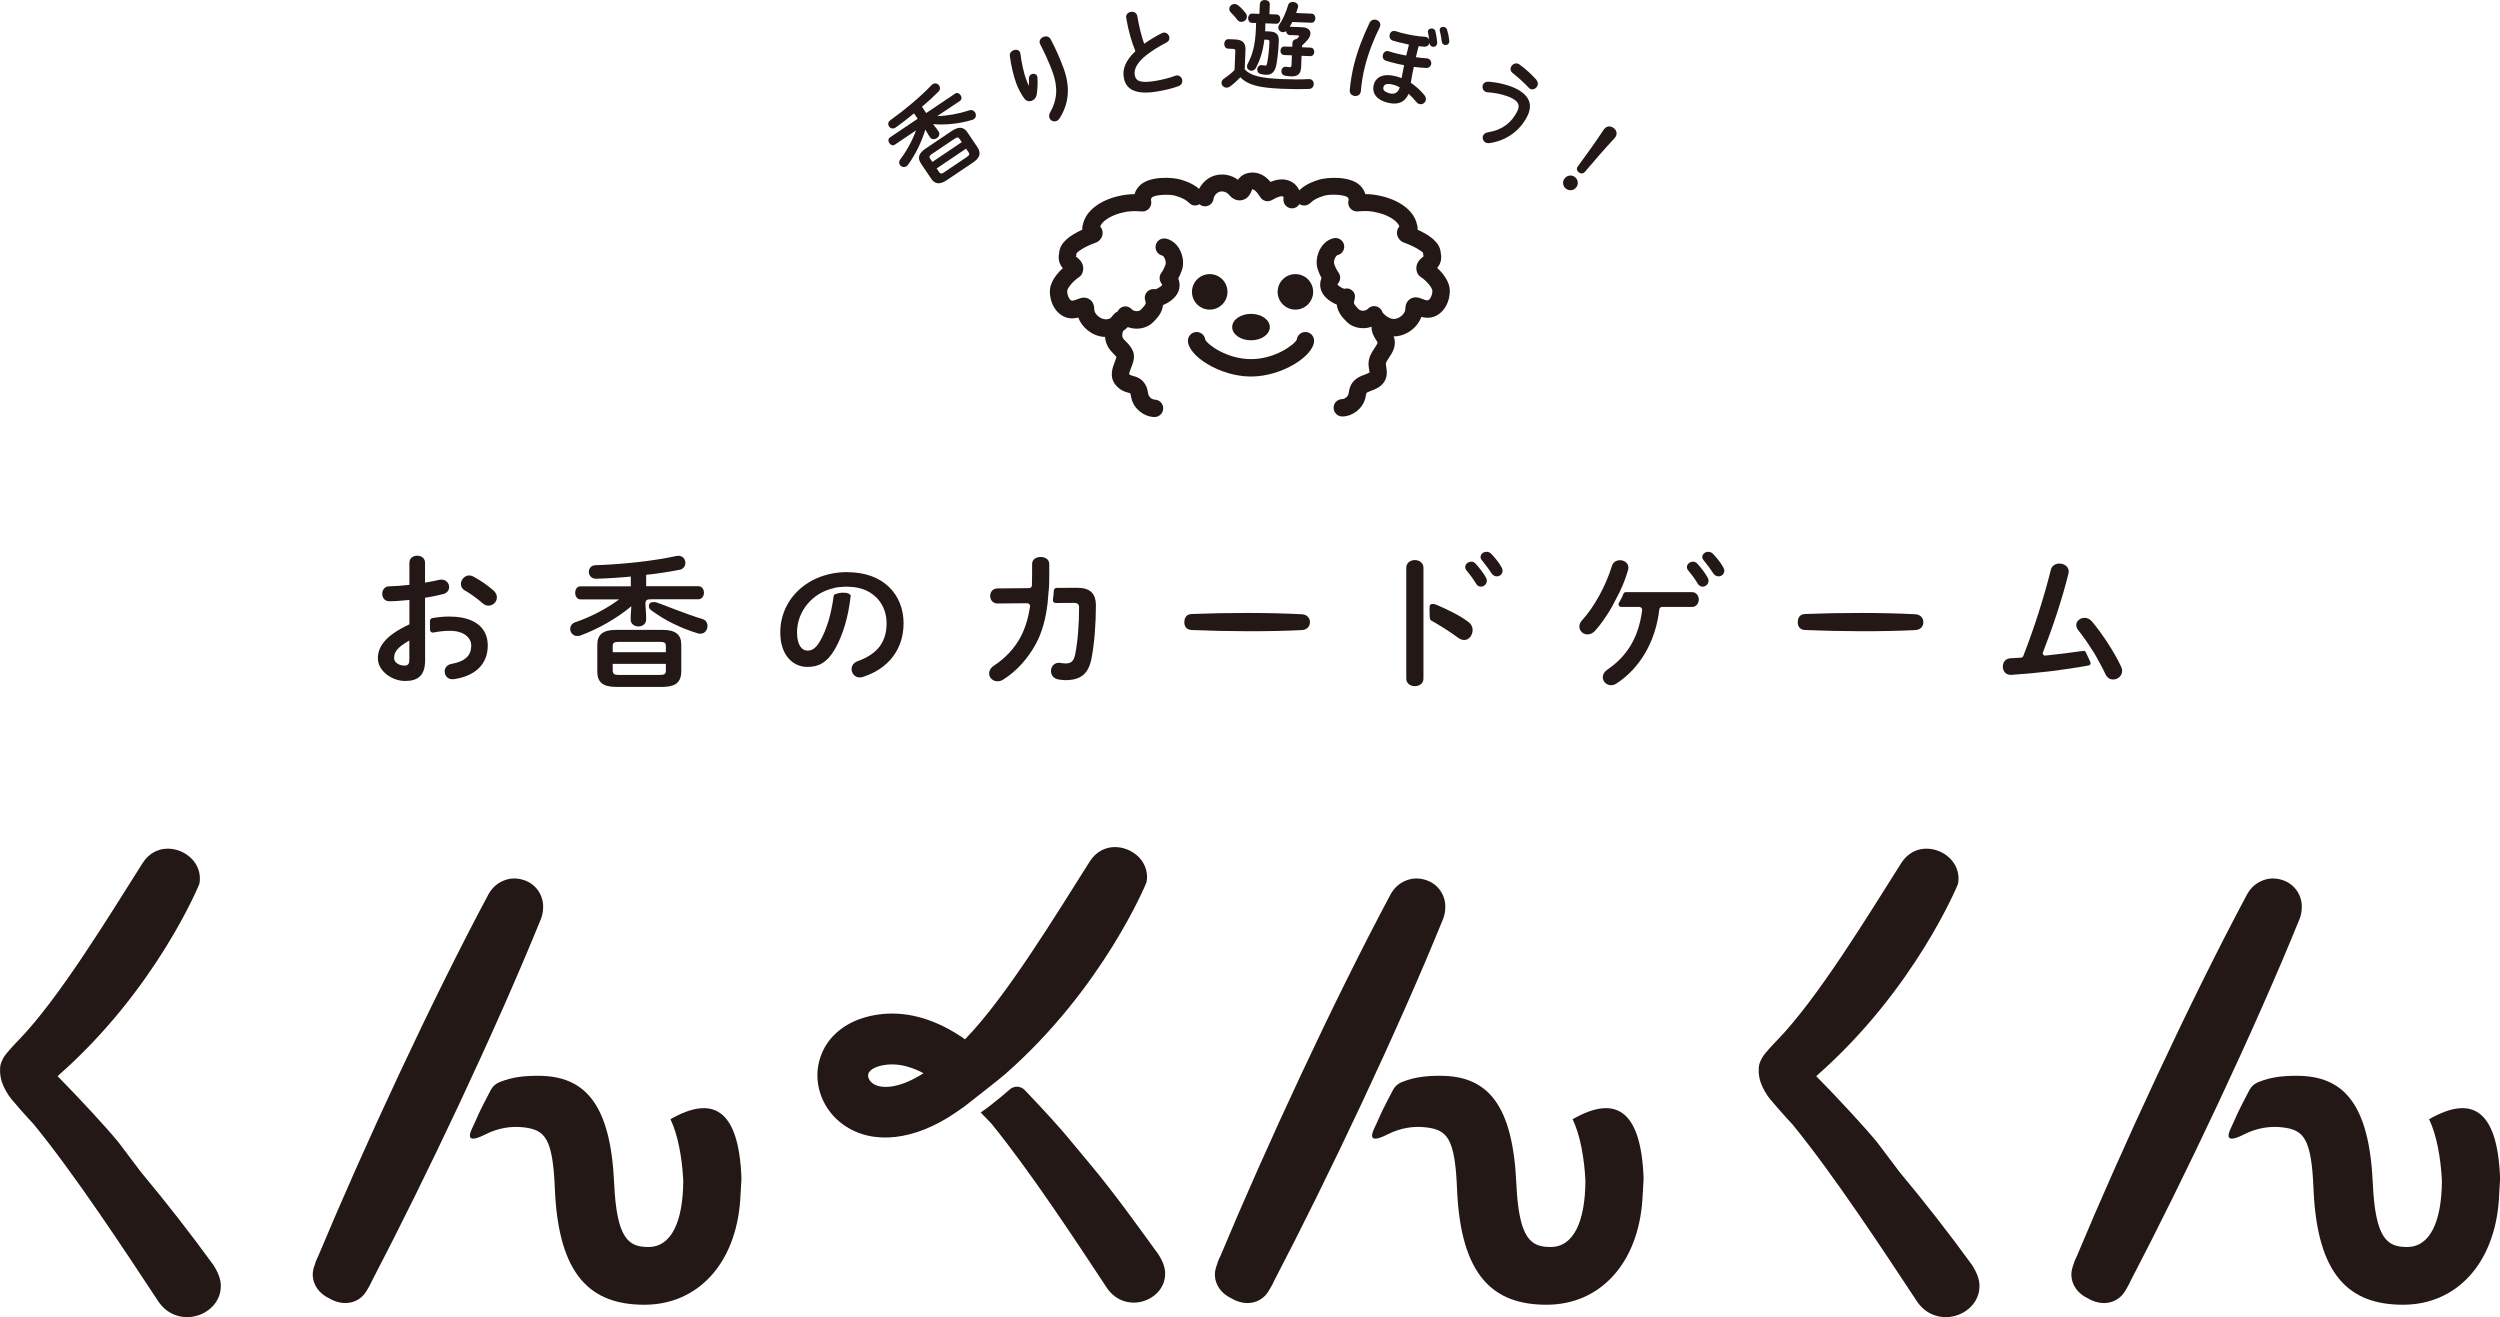 <?xml version="1.0" encoding="UTF-8"?>
<svg id="_レイヤー_2" data-name="レイヤー 2" xmlns="http://www.w3.org/2000/svg" viewBox="0 0 425.2 224.03">
  <defs>
    <style>
      .cls-1 {
        fill: #231815;
      }
    </style>
  </defs>
  <g id="_横型B" data-name="横型B">
    <g>
      <g>
        <ellipse class="cls-1" cx="212.77" cy="55.63" rx="3.2" ry="2.25"/>
        <circle class="cls-1" cx="205.75" cy="49.64" r="3.02"/>
        <circle class="cls-1" cx="220.32" cy="49.64" r="3.02"/>
        <path class="cls-1" d="m212.77,64.04c-5.32,0-10.73-3.54-10.73-6.09,0-.82.66-1.48,1.48-1.48.76,0,1.39.57,1.47,1.31.45.88,3.73,3.3,7.78,3.3s7.33-2.42,7.78-3.3c.08-.74.71-1.31,1.47-1.31.82,0,1.48.66,1.48,1.48,0,2.54-5.41,6.09-10.73,6.09Zm7.77-6.09h0s0,0,0,0Zm-15.55,0h0s0,0,0,0Z"/>
        <path class="cls-1" d="m244.41,45.6c.46-.52.91-1.36.62-2.66-.11-1.73-1.97-3-3.93-3.87.04-.41-.05-.79-.15-1.08-.51-2.04-2.59-3.73-5.6-4.54-1.32-.35-2.31-.44-3.13-.43-.15-.51-.43-1.03-.9-1.48-1.74-1.67-5.62-1.39-6.95-.99-2.07.63-2.85,1.33-3.36,1.79-.01,0-.02.02-.03.03-.23-.5-.58-.96-1.05-1.28-1.04-.72-2.34-.77-3.85-.15-.38-.46-.86-.91-1.47-1.22-1.29-.66-3.15-.5-4.06.86-1.12-.84-2.63-1.13-3.97-.72-1.15.35-2.09,1.2-2.64,2.26-.46-.4-1.28-1.02-3.12-1.57-1.33-.4-5.21-.69-6.96.99-.47.45-.75.97-.9,1.48-.78.01-1.81.08-3.13.43-3.01.81-5.09,2.5-5.6,4.54-.1.29-.19.67-.15,1.08-1.96.87-3.82,2.15-3.93,3.88-.29,1.3.16,2.14.62,2.66-1,.91-2.27,2.4-2.21,4.1.09,2.53,1.72,4.44,3.78,4.44.39,0,.75-.06,1.06-.14.62,1.72,2.35,3.12,4.33,3.29.07,0,.15,0,.22,0,.11,1.48.89,2.32,1.44,2.87.21.21.39.39.5.57-.05.18-.17.5-.26.73-.38.96-1.02,2.57.07,3.95.79.99,1.69,1.24,2.23,1.38.12.03.28.08.32.12.03.06.06.25.09.38.03.19.07.37.12.56.46,1.72,2.08,3,3.85,3.07.02,0,.03,0,.05,0,.79,0,1.45-.63,1.48-1.43.03-.82-.61-1.5-1.43-1.53-.48-.02-.97-.41-1.1-.88-.03-.1-.05-.21-.06-.32-.06-.35-.15-.83-.42-1.31-.63-1.11-1.56-1.37-2.12-1.52-.4-.11-.51-.15-.66-.3-.03-.19.2-.75.33-1.09.33-.83.74-1.87.28-2.9-.33-.73-.8-1.2-1.18-1.58-.49-.48-.61-.63-.61-1.09,0-.26.06-.48.16-.69.29-.21.55-.43.79-.66.45.17.93.26,1.43.27,1.15.02,2.21-.4,2.94-1.16.66-.68,1.49-1.55,1.61-2.85.23-.09.48-.21.74-.36.42-.25,1.71-1,2.02-2.41.13-.58.07-1.17-.16-1.76.21-.38.44-.88.64-1.47.35-1.06.18-2.4-.43-3.5-.53-.95-1.34-1.58-2.27-1.8-.8-.18-1.59.31-1.77,1.11s.31,1.59,1.11,1.77c.08.02.23.14.36.37.22.4.28.88.2,1.12-.29.88-.69,1.41-.69,1.41-.41.51-.43,1.23-.06,1.77.14.2.18.32.19.32h0s-.09.18-.63.5c-.34.2-.55.22-.5.25-.5-.13-1.06.02-1.43.4-.38.39-.51.96-.35,1.48.17.52.2.62-.72,1.58-.15.16-.43.25-.73.25h-.03c-.32,0-.62-.12-.77-.3-.35-.39-.88-.59-1.4-.48-.47.1-.84.41-1.03.83-.17.07-.34.18-.48.32-.21.21-.47.48-.73.82-.28.14-.59.23-.9.2-1.01-.09-1.87-1-1.87-1.69,0-.77-.26-1.35-.79-1.7-.79-.54-1.6-.21-2.09-.02-.3.12-.61.24-.9.24-.34,0-.79-.73-.82-1.59-.02-.47.88-1.66,2.03-2.43.28-.19.48-.46.58-.78.46-1.42-.55-2.24-.93-2.55-.07-.06-.18-.14-.19-.11,0-.02,0-.08.04-.21.04-.14.04-.16.03-.31.15-.34,1.31-1.18,3.34-1.9.19-.07.37-.18.52-.32.53-.5.62-1.03.61-1.38-.02-.46-.21-.8-.42-1.03.31-.89,1.7-1.81,3.46-2.29,1.48-.4,2.27-.35,3.37-.29l.32.02c.47.03.9-.2,1.2-.55s.41-.85.31-1.31c-.01-.05-.06-.33.12-.51.52-.5,2.99-.61,4.05-.29,1.44.43,1.86.82,2.15,1.08.14.13.27.23.38.32.48.33,1.06.31,1.53.03.2.17.44.3.72.34.82.12,1.56-.45,1.67-1.26.08-.54.51-1.04,1.03-1.2.51-.16,1.15.02,1.57.48.3.34.93,1.05,1.95.98,1.31-.08,1.76-1.22,1.96-1.71.03-.07.05-.14.02-.14.06-.02.2-.02.31.04.41.21.79.79,1.12,1.29.43.66,1.3.86,1.99.46,1.08-.64,1.69-.71,1.88-.58.05.03.1.15.08.21-.17.8.34,1.59,1.13,1.76.1.02.21.03.31.03.52,0,1-.28,1.26-.72.49.31,1.13.33,1.64-.02.12-.08.24-.19.39-.32.28-.26.71-.64,2.14-1.08,1.06-.32,3.53-.21,4.05.29.19.18.14.45.13.47-.14.46-.04.96.26,1.34.3.38.76.6,1.24.56l.32-.02c1.1-.06,1.89-.11,3.37.29,1.76.47,3.14,1.39,3.46,2.28-.2.23-.4.56-.42,1.03-.01.35.08.88.61,1.38.15.14.32.25.52.32,2.03.73,3.19,1.56,3.32,1.77,0,.15.01.29.05.43.02.08.03.13.04.15-.05.05-.13.11-.19.16-.38.31-1.39,1.13-.93,2.55.1.32.31.59.58.77,1.15.77,2.05,1.96,2.03,2.43-.03.86-.48,1.59-.82,1.59-.29,0-.6-.12-.9-.24-.49-.19-1.3-.52-2.09.02-.52.36-.79.93-.79,1.7,0,.69-.86,1.6-1.87,1.69-.87.07-1.89-.87-2.03-1.17-.16-.5-.58-.88-1.1-.99-.53-.11-1.06.07-1.41.46-.16.18-.45.29-.77.3-.24-.01-.59-.09-.75-.25-.92-.96-.89-1.05-.72-1.58.17-.52.11-1.11-.27-1.5-.38-.39-.87-.56-1.39-.41-.01,0-.23,0-.61-.23-.49-.29-.61-.46-.62-.46,0-.04.05-.16.19-.36.37-.53.35-1.25-.05-1.76,0,0-.41-.54-.7-1.42-.08-.24-.03-.72.2-1.12.13-.23.27-.35.36-.37.8-.18,1.29-.98,1.11-1.77s-.98-1.29-1.77-1.11c-.93.21-1.74.85-2.27,1.8-.62,1.09-.78,2.43-.43,3.49.2.6.43,1.09.64,1.47-.23.59-.29,1.18-.16,1.76.31,1.4,1.6,2.16,2.02,2.41.26.15.51.27.74.36.13,1.3.96,2.17,1.61,2.85.73.76,1.76,1.17,2.94,1.16.48,0,.94-.1,1.37-.25-.04.93.38,1.64.71,2.16.11.18.28.44.3.54.03.15-.3.64-.5.93-.42.63-.93,1.4-1.02,2.4-.04.49.03.93.09,1.28.03.18.07.44.1.45-.1.1-.51.25-.78.36-.75.28-1.77.67-2.35,1.69-.27.48-.36.96-.42,1.31-.02.11-.04.21-.06.32-.12.46-.62.86-1.1.87-.82.03-1.46.71-1.43,1.53.03.8.68,1.43,1.48,1.43.02,0,.04,0,.05,0,1.78-.06,3.39-1.35,3.85-3.06.05-.18.08-.37.12-.56.02-.13.06-.33.08-.37.09-.11.55-.28.82-.39.78-.29,1.96-.74,2.45-1.99.31-.79.19-1.53.1-2.07-.03-.21-.07-.43-.06-.55.02-.24.29-.65.53-1.01.5-.75,1.18-1.77.95-3.09-.03-.2-.11-.35-.18-.53.01,0,.03,0,.04,0,.12,0,.24,0,.36-.02,1.98-.17,3.71-1.56,4.33-3.29.31.08.67.14,1.06.14,2.06,0,3.69-1.91,3.78-4.44.06-1.69-1.21-3.19-2.21-4.1Z"/>
      </g>
      <g>
        <path class="cls-1" d="m152.18,24.61c-.34.23-.72.03-.92-.27-.21-.31-.25-.73.09-.96l4.73-3.18-.62-.92c-1.03.86-2.11,1.68-3.12,2.4-.45.33-.91.15-1.13-.17-.21-.31-.21-.75.19-1.04,2.52-1.81,5.16-4.02,7.02-5.98.06-.06.12-.12.19-.16.44-.3.9-.11,1.13.23.19.29.21.69-.11,1.01-.83.84-1.79,1.72-2.82,2.59l.72,1.07,4.92-3.31c.34-.23.72-.05.93.27.2.3.24.74-.11.97l-3.86,2.59c1.78-.05,3.7-.41,5.44-.98.43-.15.78.03.97.32.24.36.24.89-.18,1.17-.08.06-.17.1-.29.13-2.14.66-4.63.91-6.65.72l.65.85.29.42c.28.41.07.87-.3,1.12-.36.24-.87.27-1.15-.14l-.28-.42-.53-.9c-.61,2.08-1.67,4.22-2.92,5.96-.08.12-.18.2-.28.27-.41.28-.89.12-1.12-.22-.18-.26-.2-.62.07-.96,1.09-1.42,2.06-3.22,2.67-4.91l-3.64,2.45Zm8.9,6c-1.27.86-2.09.71-2.72-.24l-1.71-2.54c-.63-.93-.46-1.74.82-2.59l4.37-2.94c1.27-.86,2.09-.71,2.71.22l1.71,2.54c.74,1.17.21,1.91-.81,2.61l-4.38,2.94Zm2.11-7c-.19-.29-.38-.32-.81-.03l-3.91,2.63c-.44.29-.47.48-.28.76l.39.57,5-3.37-.39-.57Zm1.27,3.07c.44-.29.47-.48.28-.76l-.43-.64-5,3.37.43.64c.26.36.49.23.81.03l3.91-2.63Z"/>
        <path class="cls-1" d="m175,14.56c.02-.41.02-.75,0-1.22,0-.39.22-.64.48-.74.36-.13.79-.01.93.36.02.06.03.13.04.2.07.98.01,2.11-.13,2.95-.09.51-.43.88-.83,1.03-.43.16-.94.07-1.26-.37-.45-.59-1.03-1.64-1.36-2.52-.46-1.23-.89-3.01-1.12-4.75-.04-.48.27-.82.64-.96.43-.16.94-.07,1.11.38.02.06.03.13.05.21.19,1.56.62,3.41.96,4.33.19.49.32.81.47,1.11h.03Zm2.5-8.3c.42-.16.92-.08,1.19.4.82,1.54,1.55,3.18,2.17,4.85,1.25,3.35.92,6.13-.63,8.59-.15.25-.36.41-.56.49-.48.18-1.01-.08-1.18-.54-.1-.26-.08-.59.11-.92,1.22-2.11,1.38-4.31.41-6.92-.59-1.59-1.3-3.15-2.11-4.72-.27-.55.11-1.04.6-1.23Z"/>
        <path class="cls-1" d="m191.54,3.06c-.1-.59.32-.96.8-1.04.47-.08.99.14,1.09.72.31,1.82.72,3.43,1.17,4.71.91-.65,1.94-1.28,2.99-1.8.09-.05.19-.08.29-.1.5-.08.92.31,1,.77.06.34-.07.7-.47.9-1.37.7-2.89,1.64-3.96,2.6-1.25,1.15-1.59,2.12-1.45,2.95.17,1.01.92,1.42,3.51.99,1.3-.22,2.44-.52,3.32-.86.68-.25,1.15.19,1.24.7.07.41-.09.83-.58,1.03-1.07.41-2.31.7-3.69.93-3.42.57-5.3-.19-5.67-2.38-.22-1.33.18-2.76,1.98-4.48-.62-1.5-1.19-3.4-1.56-5.64Z"/>
        <path class="cls-1" d="m211.68,11.79c1,1.05,2.6,1.51,6.42,1.66,1.73.07,3.23.08,4.47,0,.61-.04.89.42.87.86-.02.41-.28.81-.83.82-1.29.05-2.79.04-4.54-.03-4.13-.17-5.89-.7-7.11-1.95-.55.57-1.2,1.17-1.79,1.58-.2.14-.4.18-.58.18-.48-.02-.86-.42-.84-.86,0-.25.17-.52.51-.74.56-.36,1.17-.86,1.71-1.4l.13-3.2c.01-.28-.03-.38-.46-.4l-.73-.03c-.48-.02-.71-.44-.69-.84.02-.41.28-.8.76-.78l1.12.05c1.29.05,1.77.65,1.73,1.79l-.13,3.29Zm.17-9.58c.17.22.23.44.22.64-.02.51-.48.89-.97.87-.25,0-.49-.12-.69-.39-.3-.41-.6-.75-1.04-1.18-.22-.21-.3-.44-.29-.66.02-.44.43-.82.92-.8.21,0,.43.08.63.25.49.4.89.84,1.22,1.27Zm2.44-1.52c.02-.48.46-.71.87-.69.43.02.83.28.81.76l-.07,1.65,1.22.05c.44.02.66.42.64.82-.02.39-.26.78-.71.76l-1.83-.07-.04,1.04c0,.1,0,.21-.01.31l.74.03c1.15.05,1.63.51,1.59,1.61-.06,1.48-.2,2.88-.41,4.03-.25,1.34-.89,1.76-1.78,1.73-.25,0-.53-.04-.84-.12-.47-.1-.66-.46-.64-.8.02-.41.35-.83.9-.71.13.02.26.06.39.07.23,0,.33-.07.37-.31.25-1.21.36-2.48.41-3.7.01-.3-.05-.38-.35-.39l-.51-.02c-.25,2.05-.77,3.55-1.41,4.78-.2.37-.52.52-.81.51-.4-.02-.74-.33-.73-.75,0-.13.04-.28.12-.43.8-1.48,1.29-3.23,1.39-5.93l.04-1-.73-.03c-.43-.02-.64-.42-.63-.82.02-.39.26-.78.69-.76l1.23.05.07-1.65Zm5.08,5.29c-.38-.03-.6-.32-.62-.68-.17.12-.37.18-.55.18-.43-.02-.81-.38-.79-.82,0-.15.06-.31.17-.47.59-.87,1.1-1.95,1.5-3.3.11-.41.48-.57.83-.56.45.02.89.31.88.76,0,.06-.02.13-.04.19-.09.31-.19.62-.3.93l2.62.11c.44.02.66.42.65.8-.02.4-.26.76-.71.75l-3.21-.13c-.13.27-.29.55-.45.81h.08s2.03.08,2.03.08c.94.04,1.45.47,1.42,1.08-.01.31-.16.65-.45,1.02-.3.39-.62.7-.98,1v.31s1.45.06,1.45.06c.44.02.64.39.63.75-.02.36-.24.72-.69.7l-1.47-.06-.07,1.86c-.05,1.27-.6,1.69-1.77,1.64-.36-.01-.67-.06-.97-.12-.44-.08-.64-.42-.63-.77.02-.41.35-.83.86-.74.26.04.37.06.56.07.21,0,.3-.09.31-.37l.07-1.65-1.32-.05c-.43-.02-.65-.39-.63-.75.01-.36.26-.72.69-.7l1.32.05.03-.68c.03-.39.34-.61.72-.65.14-.11.24-.22.34-.35.05-.06.07-.11.07-.15,0-.06-.06-.1-.19-.11l-1.38-.06Z"/>
        <path class="cls-1" d="m234.04,3.37c.51.13.91.63.63,1.25-1,2.02-1.89,4.21-2.53,6.72-.35,1.36-.59,2.94-.68,4.13-.06.72-.69.96-1.2.83-.42-.11-.75-.45-.69-1,.11-1.33.39-3.02.74-4.39.67-2.6,1.57-4.8,2.65-7.08.25-.44.71-.56,1.09-.47Zm7.17,4.73c-.14.54-.28,1.09-.4,1.63.66.09,1.29.16,1.84.19.62.04.87.6.75,1.05-.09.34-.38.62-.88.59-.64-.03-1.35-.09-2.06-.19-.2.9-.37,1.81-.51,2.71.78.53,1.56,1.2,2.3,2.09.26.31.31.63.24.9-.11.45-.6.75-1.06.63-.21-.05-.4-.17-.56-.38-.44-.54-.87-.99-1.3-1.37-.52,1.28-1.64,2.01-3.62,1.5-1.79-.46-2.67-1.59-2.3-3.03.34-1.33,1.64-1.99,3.71-1.46.34.09.68.19,1.02.33.14-.73.28-1.46.43-2.2-.68-.12-1.33-.27-1.88-.42-.53-.14-.86-.22-1.25-.36-.45-.15-.58-.59-.48-.98.11-.42.47-.76.99-.61.35.11.63.2,1.11.32.56.14,1.2.29,1.87.41.13-.58.29-1.17.44-1.76l.03-.1c-.6-.12-1.21-.26-1.79-.41-.33-.09-.57-.15-1-.29-.47-.17-.59-.63-.49-1.01.11-.42.47-.75,1-.58.38.12.6.19.9.27,1.43.37,2.85.62,4.13.69.35.02.59.24.69.49-.06-.41-.12-.85-.21-1.23-.02-.11-.02-.19,0-.27.08-.32.48-.47.8-.39.21.05.39.2.46.46.15.6.27,1.31.31,1.92,0,.1-.01.18-.04.26-.1.38-.46.53-.78.45-.25-.07-.46-.27-.49-.6v-.09c-.07.37-.37.71-.87.68-.32-.01-.64-.05-.98-.08l-.07.26Zm-3.14,6.76c-.39-.22-.76-.37-1.09-.45-1.13-.29-1.57-.05-1.69.41-.13.49.24.84,1.05,1.05.8.21,1.44-.05,1.73-1.02Zm6.8-9.9c.08-.3.44-.45.76-.37.21.05.41.21.49.47.17.54.32,1.27.37,1.81.02.12,0,.22-.01.32-.1.38-.48.54-.78.46-.24-.06-.44-.25-.49-.6-.06-.56-.18-1.22-.33-1.82-.02-.11-.02-.19,0-.27Z"/>
        <path class="cls-1" d="m252.63,15.59c-.47-.24-.6-.82-.39-1.23.14-.28.45-.49.92-.46,1.71.1,3.58.61,4.72,1.19,2.3,1.18,2.86,2.77,1.85,4.74-1.15,2.26-3.38,4.08-6.39,4.51-.26.03-.48,0-.65-.09-.47-.24-.64-.81-.42-1.23.13-.25.38-.45.8-.52,2.53-.41,4.03-1.7,4.96-3.52.49-.95.35-1.66-.92-2.3-.88-.45-2.39-.87-4.05-.98-.16,0-.31-.05-.43-.11Zm8.69-1.98c.29.33.3.73.14,1.03-.22.43-.75.71-1.2.48-.09-.05-.18-.13-.26-.21-.76-.8-1.86-1.82-2.75-2.51-.38-.31-.41-.73-.23-1.06.24-.47.84-.77,1.4-.38.98.69,2.15,1.76,2.92,2.65Z"/>
        <path class="cls-1" d="m268.07,31.88c-.44.56-1.19.63-1.75.19-.54-.43-.64-1.18-.2-1.73.43-.55,1.2-.65,1.75-.22.56.44.63,1.22.21,1.76Zm4.78-9.94c.44-.56,1.1-.56,1.63-.14.52.41.64,1.05.21,1.59l-.11.14c-1.65,1.77-3.22,3.57-5.03,5.71-.28.33-.69.34-1.04.06-.35-.28-.41-.66-.15-1,1.66-2.26,3.05-4.21,4.38-6.22l.11-.14Z"/>
      </g>
      <g>
        <g>
          <path class="cls-1" d="m72.29,105.35v-3.68c1.11-.17,2.15-.39,3.06-.62.72-.17,1.04-.69,1.04-1.21,0-.64-.5-1.26-1.31-1.26-.15,0-.3,0-.44.05-.69.17-1.51.32-2.35.47v-3.38c0-.82-.67-1.21-1.33-1.21s-1.33.39-1.33,1.21v3.75c-1.23.15-2.42.22-3.41.25-.81,0-1.21.64-1.21,1.28s.42,1.28,1.21,1.26c.99,0,2.17-.1,3.41-.22v4.15c-4.32,2-5.36,3.98-5.36,5.78,0,2.15,2.4,3.85,4.62,3.85s3.41-.94,3.41-3.51v-4.4s0-2.57,0-2.57Zm-2.67,6.77c0,.62-.07,1.06-.79,1.09-.91,0-1.8-.49-1.8-1.28,0-.96.44-1.78,2.59-2.99v3.19Z"/>
          <path class="cls-1" d="m76.52,104.86c-1.06,0-2.04.1-3,.27-.23.04-.4.25-.4.49,0,.5,0,1,.02,1.51,0,.3.28.51.57.45.9-.18,1.84-.29,2.83-.29,2.35,0,3.61,1.16,3.61,2.52,0,1.61-.96,2.69-3.38,3.11-.79.15-1.14.72-1.14,1.28,0,.74.57,1.46,1.58,1.31,3.61-.52,5.75-2.54,5.75-5.73s-2.49-4.91-6.45-4.91Z"/>
          <path class="cls-1" d="m83.95,100.44c-.96-.86-2.35-1.8-3.48-2.4-.22-.12-.44-.17-.67-.17-.79,0-1.41.74-1.41,1.46,0,.42.2.84.69,1.11.94.52,2.15,1.41,2.99,2.15.32.3.69.42,1.01.42.77,0,1.43-.64,1.43-1.41,0-.37-.15-.79-.57-1.16Z"/>
          <path class="cls-1" d="m107.27,104.64v.77c0,.74.67,1.14,1.31,1.14s1.31-.4,1.31-1.14v-.77l-.1-1.61c-.05-.45.03-.79.1-.86.21-.28.57-.25,1.93-.25h6.97c.62,0,.94-.57.94-1.11s-.32-1.11-.94-1.11h-8.89v-1.93c2.03-.22,3.95-.52,5.68-.86.67-.12.99-.64.99-1.16,0-.62-.42-1.23-1.21-1.23-.12,0-.25.02-.37.05-3.95.86-9.09,1.41-13.73,1.56-.74.03-1.11.57-1.11,1.14s.42,1.19,1.26,1.16c1.85-.05,3.88-.17,5.88-.37v1.66h-8.55c-.62,0-.91.54-.91,1.11s.3,1.11.91,1.11h6.57c-2.17,1.61-4.89,3.01-7.44,3.88-.62.2-.89.67-.89,1.14,0,.62.47,1.21,1.21,1.21.17,0,.37-.02.57-.1,3.01-1.11,6.13-2.89,8.62-4.96l-.1,1.56Z"/>
          <path class="cls-1" d="m119.4,105.26c-2.45-.69-7.54-2.8-7.89-2.84-.38-.05-.88,0-1.02.23-.14.25-.2.6.01.9.11.15.33.31.4.35,2.25,1.64,4.95,2.97,7.75,3.81.17.05.32.07.47.07.77,0,1.21-.67,1.21-1.31,0-.52-.27-1.04-.94-1.21Z"/>
          <path class="cls-1" d="m112.68,107.13h-7.9c-2.3,0-3.19.86-3.19,2.54v4.59c0,1.7.89,2.57,3.19,2.57h7.9c1.85-.02,3.14-.49,3.19-2.57v-4.59c0-1.68-.89-2.54-3.19-2.54Zm.57,6.94c0,.52-.2.72-.99.72h-7.06c-.57-.02-.96-.05-.99-.72v-1.16h9.04v1.16Zm0-3.14h-9.04v-1.04c0-.52.2-.72.99-.72h7.06c.79,0,.99.2.99.72v1.04Z"/>
          <path class="cls-1" d="m144.17,97.3c-6.79,0-11.46,4.62-11.46,10.25,0,3.85,2.1,5.88,4.62,5.88,1.9,0,3.36-.72,4.72-3.11,1.34-2.36,2.26-5.52,2.64-9.02-.02-.03-.02-.06-.04-.09-.22-.27-.56-.37-.9-.39-.18,0-.35-.03-.53-.02-.39.03-.76.11-1.13.25-.08.03-.15.07-.23.1-.03.09-.06.18-.08.27-.39,3.03-1.2,5.69-2.29,7.59-.72,1.26-1.38,1.65-2.15,1.65-.89,0-1.78-.84-1.78-3.11,0-3.61,2.65-6.74,6.25-7.52.19-.13,1.54-.25,1.98-.25.23,0,.93.02,1.05.06,0,0,0,0,0-.02,3.75.27,5.95,2.94,5.95,6.18,0,3.06-1.41,5.19-4.91,6.45-.74.27-1.04.81-1.04,1.36,0,.72.54,1.41,1.38,1.41.17,0,.37-.02.57-.1,4.25-1.36,6.89-4.64,6.89-9.11,0-4.92-3.48-8.69-9.51-8.69Z"/>
          <path class="cls-1" d="m178.41,99.99c.03-.77.05-1.56.05-2.4v-1.65c0-.82-.72-1.21-1.46-1.21s-1.46.39-1.46,1.19v1.68c0,.68-.02,1.34-.03,1.97,0,.26-.22.45-.47.46l-5.37.05c-.84,0-1.26.64-1.26,1.28s.44,1.31,1.28,1.28l5.02-.04c.29,0,.53.27.48.56-.31,2.02-.83,3.69-1.57,5.11-1.06,2.02-2.69,3.71-4.5,4.89-.64.42-.89.91-.89,1.38,0,.72.62,1.33,1.41,1.33.32,0,.67-.07,1.01-.3,2.27-1.43,4.17-3.56,5.53-6.05,1.04-1.93,1.68-4.2,2-6.97l.22-2.57Z"/>
          <path class="cls-1" d="m183.1,99.97l-3.39.02c-.25,0-.45.19-.47.44-.04.53-.08,1.06-.16,1.58-.04.29.17.55.47.55l2.99-.02c.79,0,.99.2.99.84,0,2.59-.2,5.68-.67,7.95-.25,1.19-.74,1.51-1.61,1.51-.52,0-.58-.05-.92-.1-1.01-.12-1.58.62-1.58,1.38,0,.67.42,1.33,1.36,1.46.44.05.8.1,1.07.1,2.59,0,3.98-1.01,4.49-3.83.47-2.49.72-5.71.72-8.84,0-2.15-1.04-3.06-3.28-3.04Z"/>
          <path class="cls-1" d="m242.1,103.79c0-.1,0-.19,0-.29,0,0,0,0,0,0v-1.03s0,0,0,0v-5.9c0-.86-.72-1.31-1.46-1.31s-1.46.44-1.46,1.31v18.85c0,.86.74,1.28,1.46,1.28s1.46-.42,1.46-1.28v-10.65s0,0,0,0c0-.33,0-.65,0-.98Z"/>
          <path class="cls-1" d="m249.76,105.8c-1.56-1.21-3.71-2.16-5.24-2.85-.22-.1-.55-.23-.77-.23-.36,0-.6.07-.6.49-.02.37-.02.74,0,1.11.01.29-.04,1.04.24,1.2,1.08.6,3.19,1.88,4.62,2.96.35.27.72.37,1.04.37.79,0,1.44-.8,1.41-1.77-.01-.44-.2-.91-.69-1.28Z"/>
          <path class="cls-1" d="m275.46,100.71c.59-1.23,1.09-2.52,1.43-3.73.05-.15.07-.3.07-.44,0-.79-.72-1.26-1.43-1.26-.59,0-1.19.32-1.38.99-1.04,3.41-3.06,7.04-5.06,9.21-.35.37-.47.74-.47,1.09,0,.74.62,1.33,1.38,1.33.42,0,.89-.17,1.31-.64.94-1.04,1.93-2.45,2.84-4.03l1.31-2.52Z"/>
          <path class="cls-1" d="m287.76,100.71h-11.24c-.2,0-.37.13-.43.32-.18.53-.47,1.03-.75,1.51-.17.31.05.69.41.69h3.08c.28,0,.5.26.47.53-.6,4.67-2.54,7.83-5.96,10.16-.52.37-.74.81-.74,1.26,0,.72.62,1.36,1.41,1.36.27,0,.59-.07.89-.27,4.05-2.63,6.69-7.18,7.32-12.63.03-.23.22-.41.45-.41h5.1c.76,0,1.16-.64,1.16-1.26s-.4-1.26-1.16-1.26Z"/>
          <path class="cls-1" d="m354.34,110.7c-2.15.31-4.32.58-6.48.8-.29.03-.51-.25-.4-.53,1.65-4.22,3.28-9.12,4.34-13.39.03-.12.05-.27.05-.37,0-.86-.79-1.36-1.58-1.36-.64,0-1.28.32-1.46,1.06-1.14,4.57-2.81,9.88-4.7,14.69-.06.14-.19.24-.34.25-.63.04-1.24.06-1.85.11-.86.05-1.28.72-1.28,1.41,0,.74.49,1.48,1.46,1.41,4.29-.28,8.72-.79,13.15-1.6.25-.05.39-.32.29-.55-.26-.57-.52-1.13-.78-1.7-.07-.16-.23-.25-.4-.22Z"/>
          <path class="cls-1" d="m360.76,113.38c-1.16-2.47-3.16-5.53-4.96-7.68-.37-.44-.84-.62-1.26-.62-.74,0-1.41.54-1.41,1.24,0,.25.1.54.32.84.77.96,1.58,2.1,2.35,3.33.43.62.92,1.51,1.36,2.34.35.67.69,1.27.96,1.88.27.59.79.86,1.28.86.76,0,1.53-.59,1.53-1.46,0-.22-.05-.47-.17-.74Z"/>
        </g>
        <path class="cls-1" d="m222.05,107.01s.01,0,.02,0c.53-.26.81-.82.7-1.4,0,0,0-.02,0-.03,0-.02,0-.03,0-.05-.06-.27-.2-.51-.41-.7-.21-.19-.49-.32-.83-.35-5.59-.31-13.12-.28-18.53-.06-.05,0-.11,0-.16,0-.08,0-.16,0-.23.02-.19.02-.35.04-.49.11-.46.22-.68.68-.68,1.15-.06.53.15,1.09.67,1.33.15.07.32.1.52.11,0,0,.02,0,.02,0,.06,0,.13.01.19.02.04,0,.09,0,.13,0,5.41.24,12.95.29,18.54,0,.21-.02.39-.07.55-.15,0,0,0,0,0,0,0,0,0,0,0,0Z"/>
        <path class="cls-1" d="m326.38,107.01s.01,0,.02,0c.53-.26.81-.82.7-1.4,0,0,0-.02,0-.03,0-.02,0-.03,0-.05-.06-.27-.2-.51-.41-.7-.21-.19-.49-.32-.83-.35-5.59-.31-13.12-.28-18.53-.06-.05,0-.11,0-.16,0-.08,0-.16,0-.23.02-.19.02-.35.04-.49.11-.46.22-.68.68-.68,1.15-.06.53.15,1.09.67,1.33.15.07.32.1.52.11,0,0,.02,0,.02,0,.06,0,.13.01.19.02.04,0,.09,0,.13,0,5.41.24,12.95.29,18.54,0,.21-.02.39-.07.55-.15,0,0,0,0,0,0,0,0,0,0,0,0Z"/>
        <path class="cls-1" d="m249.2,96.44c0-.49.49-.91,1.04-.91.25,0,.52.1.74.35.62.67,1.28,1.53,1.73,2.32.12.2.17.4.17.59,0,.57-.5.99-1.01.99-.32,0-.64-.17-.84-.54-.52-.86-1.11-1.63-1.63-2.25-.15-.17-.2-.37-.2-.54Z"/>
        <path class="cls-1" d="m251.82,94.71c0-.49.49-.86,1.01-.86.27,0,.57.1.81.35.59.62,1.26,1.43,1.7,2.2.15.25.22.47.22.67,0,.57-.47.96-.99.96-.32,0-.67-.17-.91-.54-.49-.77-1.11-1.58-1.63-2.22-.15-.17-.22-.37-.22-.54Z"/>
        <path class="cls-1" d="m286.91,96.44c0-.49.49-.91,1.04-.91.25,0,.52.1.74.35.62.67,1.28,1.53,1.73,2.32.12.2.17.4.17.59,0,.57-.5.99-1.01.99-.32,0-.64-.17-.84-.54-.52-.86-1.11-1.63-1.63-2.25-.15-.17-.2-.37-.2-.54Z"/>
        <path class="cls-1" d="m289.53,94.71c0-.49.49-.86,1.01-.86.27,0,.57.1.81.35.59.62,1.26,1.43,1.7,2.2.15.25.22.47.22.67,0,.57-.47.96-.99.96-.32,0-.67-.17-.91-.54-.49-.77-1.11-1.58-1.63-2.22-.15-.17-.22-.37-.22-.54Z"/>
      </g>
      <g>
        <path class="cls-1" d="m245.82,154.19s0-.05,0-.08c-.04-2.15-1.48-3.97-3.56-4.51-.03,0-.07-.02-.1-.03-.06-.01-.12-.03-.18-.04-.99-.23-2.02-.13-2.96.28-.97.4-1.83,1.12-2.47,2.23-9.7,18.12-21.32,43.24-28.98,61.58-.08.18-.17.36-.25.53-.12.26-.22.53-.29.79-.24.65-.4,1.22-.4,1.8,0,1.88,1.19,3.32,2.77,4.06,1.68,1.04,3.85,1.2,5.47-.15.47-.39.82-.91,1.19-1.56.01-.03.03-.05.04-.08.12-.19.24-.4.35-.62.06-.14.13-.29.2-.44,9.2-17.62,21.08-42.65,28.81-61.7.27-.72.38-1.41.35-2.06,0,0,0,0,0-.01,0,0,0,0,0,0Z"/>
        <path class="cls-1" d="m267.47,190.35c1.27,2.67,1.97,6.44,2.18,10.44-.04,7.01-2.02,11.3-5.93,11.3-3.31,0-5.39-1.3-5.82-10.78-.61-13.56-4.95-18.34-12.95-18.34-2.42,0-4.41.21-6.59,1.1-.62.25-1.13.72-1.45,1.32-.6,1.15-1.64,3.14-2.13,4.22-.33.73-.64,1.47-.99,2.19-1.07,2.18-.07,2.3,2.27,1.11,2.06-1.04,4.31-1.44,6.54-1.16,3.53.44,4.86,1.82,5.21,10.43.61,14.86,6.17,19.73,15.22,19.73s15.56-6.94,16.31-17.85c.1-2.18.22-3.21.2-3.81-.47-11.79-4.98-13.95-12.06-9.9Z"/>
        <path class="cls-1" d="m335.27,214.97c-3.75-5.16-7.9-10.49-12.21-15.65l-3.69-4.9-.1-.13c-2.08-2.55-6.76-7.6-10.37-11.26,16.83-14.73,24.1-32.65,24.1-32.65.07-.33.12-.66.11-.98-.02-3-2.77-5.08-5.51-5.06-1.55.01-3.18.75-4.26,2.49-5.58,8.79-14.13,22.93-21.08,30.09-.04.04-2.19,2.22-2.6,3.05-.29.58-.48,1.03-.52,1.53-.04.58-.02,1.18.09,1.75.21,1.12.75,2.13,1.37,3.08.47.72,3.29,3.89,4.25,4.89,7.03,8.58,15.7,21.81,21,29.84,1.29,2.08,3.21,2.98,5.13,2.96,2.92-.02,5.72-2.23,5.69-5.33,0-1.09-.47-2.36-1.39-3.72Z"/>
        <path class="cls-1" d="m391.49,154.19s0-.05,0-.08c-.04-2.15-1.48-3.97-3.56-4.51-.03,0-.07-.02-.1-.03-.06-.01-.12-.03-.18-.04-.99-.23-2.02-.13-2.96.28-.97.4-1.83,1.12-2.47,2.23-9.7,18.12-21.32,43.24-28.98,61.58-.08.18-.17.36-.25.53-.12.26-.22.53-.29.79-.24.65-.4,1.22-.4,1.8,0,1.88,1.19,3.32,2.77,4.06,1.68,1.04,3.85,1.2,5.47-.15.47-.39.82-.91,1.19-1.56.01-.03.03-.05.04-.08.12-.19.24-.4.35-.62.06-.14.13-.29.2-.44,9.2-17.62,21.08-42.65,28.81-61.7.27-.72.38-1.41.35-2.06,0,0,0,0,0-.01,0,0,0,0,0,0Z"/>
        <path class="cls-1" d="m413.14,190.35c1.27,2.67,1.97,6.44,2.18,10.44-.04,7.01-2.02,11.3-5.93,11.3-3.31,0-5.39-1.3-5.82-10.78-.61-13.56-4.95-18.34-12.95-18.34-2.42,0-4.41.21-6.59,1.1-.62.25-1.13.72-1.45,1.32-.6,1.15-1.64,3.14-2.13,4.22-.33.73-.64,1.47-.99,2.19-1.07,2.18-.07,2.3,2.27,1.11,2.06-1.04,4.31-1.44,6.54-1.16,3.53.44,4.86,1.82,5.21,10.43.61,14.86,6.17,19.73,15.22,19.73s15.56-6.94,16.31-17.85c.1-2.18.22-3.21.2-3.81-.47-11.79-4.98-13.95-12.06-9.9Z"/>
        <path class="cls-1" d="m36.16,214.97c-3.75-5.16-7.9-10.49-12.21-15.65l-3.69-4.9-.1-.13c-2.08-2.55-6.76-7.6-10.37-11.26,16.83-14.73,24.1-32.65,24.1-32.65.07-.33.12-.66.11-.98-.02-3-2.77-5.08-5.51-5.06-1.55.01-3.18.75-4.26,2.49-5.58,8.79-14.13,22.93-21.08,30.09-.04.04-2.19,2.22-2.6,3.05-.29.58-.48,1.03-.52,1.53-.04.58-.02,1.18.09,1.75.21,1.12.75,2.13,1.37,3.08.47.72,3.29,3.89,4.25,4.89,7.03,8.58,15.7,21.81,21,29.84,1.29,2.08,3.21,2.98,5.13,2.96,2.92-.02,5.72-2.23,5.69-5.33,0-1.09-.47-2.36-1.39-3.72Z"/>
        <path class="cls-1" d="m92.38,154.19s0-.05,0-.08c-.04-2.15-1.48-3.97-3.56-4.51-.03,0-.07-.02-.1-.03-.06-.01-.12-.03-.18-.04-.99-.23-2.02-.13-2.96.28-.97.4-1.83,1.12-2.47,2.23-9.7,18.12-21.32,43.24-28.98,61.58-.08.18-.17.36-.25.53-.12.26-.22.53-.29.79-.24.65-.4,1.22-.4,1.8,0,1.88,1.19,3.32,2.77,4.06,1.68,1.04,3.85,1.2,5.47-.15.47-.39.82-.91,1.19-1.56.01-.03.03-.05.04-.08.12-.19.24-.4.35-.62.06-.14.13-.29.2-.44,9.2-17.62,21.08-42.65,28.81-61.7.27-.72.38-1.41.35-2.06,0,0,0,0,0-.01,0,0,0,0,0,0Z"/>
        <path class="cls-1" d="m114.03,190.35c1.27,2.67,1.97,6.44,2.18,10.44-.04,7.01-2.02,11.3-5.93,11.3-3.31,0-5.39-1.3-5.82-10.78-.61-13.56-4.95-18.34-12.95-18.34-2.42,0-4.41.21-6.59,1.1-.62.25-1.13.72-1.45,1.32-.6,1.15-1.64,3.14-2.13,4.22-.33.73-.64,1.47-.99,2.19-1.07,2.18-.07,2.3,2.27,1.11,2.06-1.04,4.31-1.44,6.54-1.16,3.53.44,4.86,1.82,5.21,10.43.61,14.86,6.17,19.73,15.22,19.73s15.56-6.94,16.31-17.85c.1-2.18.22-3.21.2-3.81-.47-11.79-4.98-13.95-12.06-9.9Z"/>
        <path class="cls-1" d="m196.86,213.12c-3.49-4.8-7.36-10.22-11.38-15.03l-3.44-4.13-.09-.12c-1.57-1.93-4.74-5.39-7.67-8.45-.69-.72-1.81-.75-2.55-.09,0,0,0,0-.01.01-.48.42-.98.84-1.47,1.25-.49.41-.99.81-1.49,1.2-.49.39-.99.77-1.5,1.13-.15.11-.31.22-.47.32.54.55,1.09,1.12,1.67,1.72.04.04.07.08.11.12,6.54,7.99,14.59,20.28,19.52,27.74,1.2,1.94,2.99,2.78,4.78,2.76,2.72-.02,5.33-2.08,5.3-4.97,0-1.02-.44-2.2-1.3-3.47Z"/>
        <path class="cls-1" d="m170.88,182.76c16.83-14.73,24.1-32.65,24.1-32.65.07-.33.12-.66.11-.98-.02-3-2.77-5.08-5.51-5.06-1.55.01-3.18.75-4.26,2.49-5.58,8.79-14.13,22.93-21.08,30.09-.04.04-.07.07-.11.11-4.67-3.28-9.48-4.76-14.09-4.29-5.55.56-9.55,3.55-10.71,8-1.05,4.01.63,8.38,4.16,10.86,4.95,3.48,12.08,2.68,19.09-2.13.51-.35,1.01-.7,1.5-1.05,0,0,6.85-5.35,6.8-5.4Zm-22.42,1.52c-.7-.49-.9-1.17-.78-1.62.21-.79,1.48-1.42,3.24-1.59.25-.03.5-.04.75-.04,1.86-.01,3.71.6,5.4,1.5-4.27,2.74-7.29,2.68-8.61,1.76Z"/>
      </g>
    </g>
  </g>
</svg>